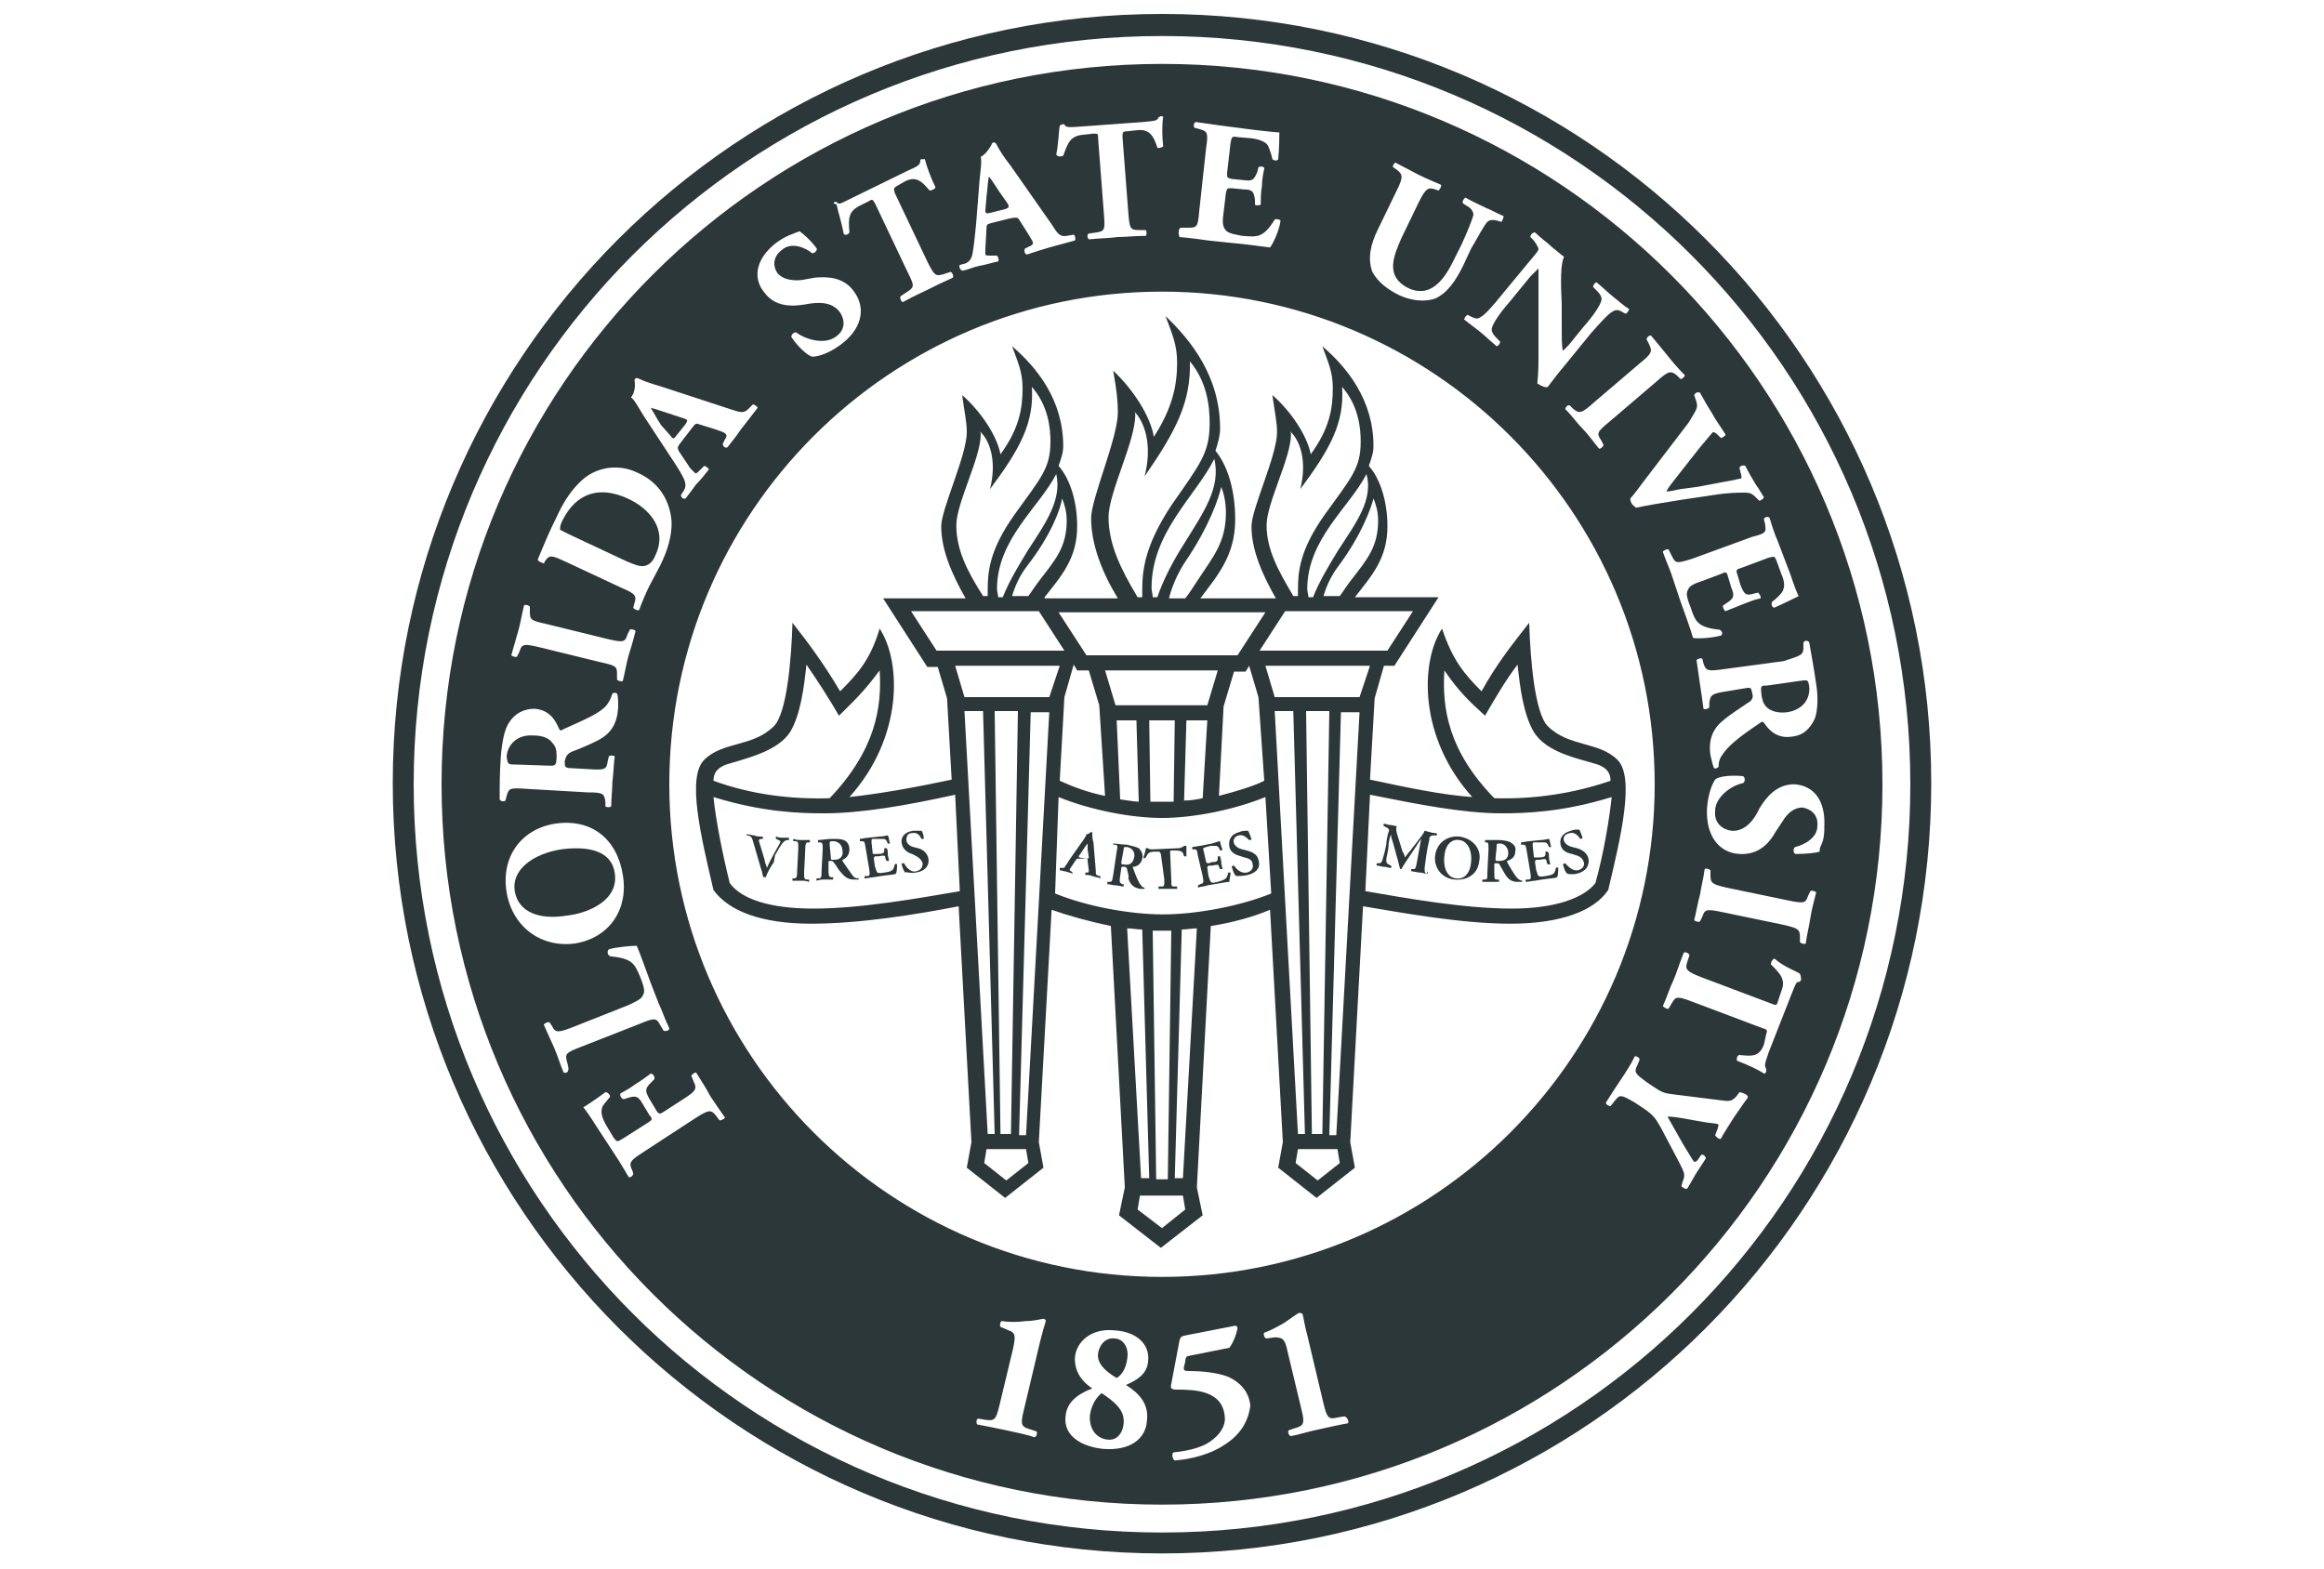 <?xml version="1.0" encoding="utf-8"?>
<!-- Generator: Adobe Illustrator 19.2.1, SVG Export Plug-In . SVG Version: 6.00 Build 0)  -->
<svg version="1.1" id="Layer_1" xmlns="http://www.w3.org/2000/svg" xmlns:xlink="http://www.w3.org/1999/xlink" x="0px" y="0px"
	 viewBox="0 0 200 135" style="enable-background:new 0 0 200 135;" xml:space="preserve">
<style type="text/css">
	.st0{fill:#2C3739;}
</style>
<g id="fsu">
	<path class="st0" d="M100,1.2c-36.6,0-66.2,29.7-66.2,66.2c0,36.6,29.7,66.3,66.2,66.3c36.6,0,66.2-29.7,66.2-66.3
		C166.2,30.9,136.6,1.2,100,1.2z M100,131.9c-35.6,0-64.4-28.8-64.4-64.4c0-35.6,28.8-64.4,64.4-64.4c35.6,0,64.4,28.8,64.4,64.4
		C164.4,103.1,135.6,131.9,100,131.9z"/>
	<path class="st0" d="M110.6,52.6h11l-2.2,3.4h-11L110.6,52.6z M108.8,67.2c-1,0.5-2.4,0.9-3.9,1.3l0.4-7.7l0.9-3h1l0.3-0.5h0
		l0.8,2.7L108.8,67.2z M108.9,52.7l-2.4,3.7h-13l-2.4-3.7H108.9z M96,60.7l-0.9-3h9.7l-0.9,3H96z M103.9,62l-0.4,6.7
		c-0.5,0.1-1,0.2-1.6,0.2l0.2-6.9H103.9z M101.1,62l-0.1,7c-0.3,0-0.6,0-1,0c-0.3,0-0.6,0-1,0l-0.1-7H101.1z M98,69
		c-0.3,0-0.9-0.1-1.6-0.2L96.1,62h1.7L98,69z M95.1,68.5c-1.5-0.3-2.8-0.8-3.9-1.3l0.4-7.2l0.8-2.8h0l0.3,0.5h1l0.9,3L95.1,68.5z
		 M80.6,56l-2.2-3.4h11l2.2,3.4H80.6z M83,61.2h1.6l1,36.4H85L83,61.2z M86.6,101.6l-1.9-1.5l0.2-1.2h3.4l0.2,1.2L86.6,101.6z
		 M85.6,61.2h2l-0.6,36.4h-0.9L85.6,61.2z M88.3,97.7h-0.6l1-36.4h1.6L88.3,97.7z M90.3,60H83l-0.8-2.7h9L90.3,60z M100,105.7
		l-2.1-1.6l0.2-1.2h3.7l0.2,1.2L100,105.7z M97,79.9c0.4,0,0.9,0.1,1.3,0.1l0.6,21.4h-0.7L97,79.9z M99.2,80.1c0.3,0,0.5,0,0.8,0
		c0.3,0,0.5,0,0.8,0l-0.3,21.4h-1L99.2,80.1z M101.8,101.4h-0.7l0.6-21.4c0.4,0,0.9-0.1,1.3-0.1L101.8,101.4z M109.7,61.2h1.6
		l1,36.4h-0.6L109.7,61.2z M113.4,101.6l-1.9-1.5l0.2-1.2h3.4l0.2,1.2L113.4,101.6z M112.4,61.2h2l-0.6,36.4h-0.9L112.4,61.2z
		 M115,97.7h-0.6l1-36.4h1.6L115,97.7z M117,60h-7.3l-0.8-2.7h9L117,60z M91.1,68.6c2.7,1.1,6.2,1.8,8.9,1.8s6.2-0.7,8.9-1.8
		l0.5,8.3c-2.7,1.1-6.5,1.8-9.3,1.8c-2.9,0-6.6-0.7-9.3-1.8L91.1,68.6z M105.1,41.9c0.2,0.5,0.4,1.3,0.4,2.2c0,2.6-1.1,3.8-2.4,5.8
		c-0.4,0.6-0.7,1.1-1.1,1.6h-1.4c0.2-0.8,0.6-1.9,1.3-3C104.1,45.3,104.9,42.8,105.1,41.9z M101.9,46.8c-0.9,1.4-1.8,3.1-2.3,4.6
		h-0.4c0-0.3-0.1-0.5-0.1-0.8c0-4.8,3.8-7.9,5.4-11.1C105.1,42,103.5,44.2,101.9,46.8z M95.4,44.5c0-2.1,2.3-6.5,2.3-8.8
		c0-0.1,0-0.2-0.1-0.3c0.9,0.9,1.6,2.9,0.9,5.6c2.7-3.9,4-6.4,3.9-9.9c1.5,1.8,1.7,3.9,1.7,5.3c0,2.6-0.8,3.5-3.3,7.1
		c-2.3,3.5-2.5,5.6-2.5,7.3c0,0.2,0,0.4,0,0.6h-0.4C96.4,48.9,95.4,46.8,95.4,44.5z M91.4,42.9c0.2,0.5,0.4,1.1,0.4,1.9
		c0,2.3-1,3.4-2.3,5.1c-0.4,0.5-0.7,1-1,1.4h-1.4c0.2-0.7,0.6-1.7,1.3-2.6C90.5,46,91.3,43.7,91.4,42.9z M88.5,47.3
		c-0.8,1.3-1.7,2.8-2.2,4.1h-0.4c0-0.2-0.1-0.5-0.1-0.7c0-4.3,3.6-7,5.1-9.9C91.4,43,90,45,88.5,47.3z M82.3,45.2
		c0-1.9,2.1-5.8,2.1-7.8c0-0.1,0-0.2-0.1-0.3c0.9,0.8,1.5,2.6,0.9,5c2.6-3.5,3.8-5.7,3.6-8.8c1.4,1.6,1.6,3.5,1.6,4.7
		c0,2.3-0.8,3.1-3.1,6.3c-2.2,3.1-2.3,5-2.3,6.5c0,0.2,0,0.4,0,0.5h-0.4C83.2,49.1,82.3,47.3,82.3,45.2z M118.2,42.9
		c0.2,0.5,0.4,1.1,0.4,1.9c0,2.3-1,3.4-2.3,5.1c-0.4,0.5-0.7,1-1,1.4h-1.4c0.2-0.7,0.6-1.7,1.3-2.6C117.2,46,118,43.7,118.2,42.9z
		 M115.2,47.3c-0.8,1.3-1.7,2.8-2.2,4.1h-0.4c0-0.2-0.1-0.5-0.1-0.7c0-4.3,3.6-7,5.1-9.9C118.2,43,116.7,45,115.2,47.3z M109,45.2
		c0-1.9,2.1-5.8,2.1-7.8c0-0.1,0-0.2-0.1-0.3c0.9,0.8,1.5,2.6,0.9,5c2.6-3.5,3.8-5.7,3.6-8.8c1.4,1.6,1.6,3.5,1.6,4.7
		c0,2.3-0.8,3.1-3.1,6.3c-2.2,3.1-2.3,5-2.3,6.5c0,0.2,0,0.4,0,0.5h-0.4C110,49.1,109,47.3,109,45.2z M122.8,75.2
		c-0.2-0.1-0.2-0.1-0.2-0.5c0.1-0.8,0.2-1.6,0.4-2.4c0-0.3,0.1-0.4,0.4-0.4l0.2,0c0.1,0,0.1-0.1,0-0.2c-0.2,0-0.3,0-0.6-0.1
		c-0.1,0-0.3-0.1-0.4-0.1c-0.1,0.3-0.4,0.6-0.6,0.9l-0.7,0.9c-0.2,0.2-0.3,0.4-0.4,0.5c0-0.1-0.1-0.4-0.2-0.5l-0.4-1.3
		c-0.1-0.3-0.2-0.6-0.1-0.9c-0.2,0-0.4-0.1-0.6-0.1c-0.2,0-0.3-0.1-0.5-0.1c0,0-0.1,0.1,0,0.2l0.2,0.1c0.2,0.1,0.3,0.2,0.2,0.4
		c-0.1,0.3-0.2,0.8-0.2,1.1c-0.1,0.5-0.2,0.9-0.3,1.2c-0.1,0.3-0.1,0.4-0.4,0.4l-0.1,0c0,0-0.1,0.1,0,0.2c0.2,0,0.4,0.1,0.6,0.1
		c0.2,0,0.4,0.1,0.6,0.1c0,0,0.1-0.1,0-0.2l-0.2-0.1c-0.2-0.1-0.2-0.2-0.2-0.5c0.1-0.4,0.2-0.9,0.2-1.2c0-0.2,0.1-0.6,0.2-0.9l0,0
		c0,0.2,0.1,0.5,0.2,0.8l0.3,1.1c0.1,0.3,0.2,0.8,0.3,1.1c0,0,0.1,0,0.1,0c0.1-0.2,0.5-0.8,0.7-1.1l0.6-0.9c0.1-0.2,0.2-0.3,0.4-0.6
		l0,0l-0.4,2.2c-0.1,0.4-0.1,0.4-0.3,0.4l-0.1,0c-0.1,0-0.1,0.1,0,0.2c0.2,0,0.5,0.1,0.7,0.1c0.2,0,0.4,0.1,0.6,0.1
		c0.1,0,0.1-0.1,0-0.2L122.8,75.2z M127.3,74.1c-0.1,1.1-1,1.7-2.1,1.6c-1.2-0.1-1.8-1.1-1.7-2c0.1-1.1,1-1.8,2.1-1.7
		C126.9,72.2,127.5,73.2,127.3,74.1z M124.3,73.7c-0.1,0.7,0.1,1.8,1,1.9c0.6,0.1,1.2-0.3,1.3-1.4c0.1-0.8-0.2-1.8-1-1.9
		C125.1,72.2,124.4,72.5,124.3,73.7z M128.1,73.1c0-0.5,0-0.6-0.2-0.6l-0.1,0c0,0,0-0.1,0-0.2c0.3,0,0.8,0,1.2,0
		c0.4,0,0.8,0.1,1,0.2c0.3,0.2,0.5,0.4,0.4,0.8c0,0.5-0.4,0.7-0.7,0.8c0,0,0,0.1,0,0.1c0.4,0.7,0.7,1.2,0.9,1.4
		c0.1,0.1,0.3,0.2,0.4,0.2c0,0,0,0.1,0,0.1c-0.1,0-0.2,0-0.4,0c-0.5,0-0.8-0.2-1.1-0.7c-0.1-0.2-0.3-0.5-0.4-0.7
		c-0.1-0.2-0.1-0.2-0.3-0.2c-0.2,0-0.2,0-0.2,0.1l0,0.7c0,0.6,0,0.6,0.3,0.6l0.1,0c0,0,0,0.1,0,0.2c-0.2,0-0.5,0-0.7,0
		c-0.2,0-0.5,0-0.7,0c0,0-0.1-0.1,0-0.2l0.1,0c0.3,0,0.3,0,0.3-0.6L128.1,73.1z M128.7,73.9c0,0.2,0,0.2,0.3,0.2
		c0.5,0,0.8-0.2,0.8-0.7c0-0.4-0.3-0.8-0.7-0.8c-0.3,0-0.3,0-0.3,0.3L128.7,73.9z M131.7,75.1c0.1,0.6,0,0.6-0.2,0.6l-0.2,0
		c0,0,0,0.1,0,0.2c0.2,0,0.6-0.1,0.8-0.1l0.6-0.1c0.6-0.1,1.1-0.1,1.3-0.2c0.1-0.2,0.1-0.6,0.1-0.8c0,0-0.1-0.1-0.2,0
		c-0.1,0.5-0.2,0.6-0.9,0.7c-0.5,0.1-0.5,0-0.6,0c-0.1-0.1-0.1-0.3-0.2-0.5l-0.1-0.7c0-0.1,0-0.1,0.1-0.2l0.3,0
		c0.5-0.1,0.6-0.1,0.6,0.2l0.1,0.2c0,0,0.1,0,0.2,0c0-0.2-0.1-0.4-0.1-0.6c0-0.2,0-0.4-0.1-0.5c0,0-0.1,0-0.2,0l0,0.2
		c0,0.2-0.1,0.3-0.6,0.3l-0.3,0c-0.1,0-0.1,0-0.1-0.1l-0.1-0.9c0-0.3,0-0.3,0.2-0.3l0.4,0c0.1,0,0.3,0,0.4,0c0.2,0,0.3,0.1,0.4,0.4
		c0,0,0.2,0,0.2,0c-0.1-0.2-0.1-0.6-0.2-0.7c-0.1,0-0.4,0.1-0.7,0.1l-1,0.1c-0.2,0-0.5,0.1-0.7,0.1c0,0,0,0.1,0,0.2h0.1
		c0.3,0,0.3,0,0.4,0.6L131.7,75.1z M135.7,75.2c0.8-0.2,1.1-0.7,1-1.3c-0.1-0.5-0.6-0.8-1-0.9l-0.4-0.1c-0.4-0.1-0.6-0.3-0.7-0.5
		c-0.1-0.3,0-0.6,0.5-0.7c0.4-0.1,0.7,0.2,0.9,0.5c0.1,0,0.1,0,0.2-0.1c-0.1-0.2-0.2-0.6-0.3-0.7c-0.3,0-0.5,0-0.7,0.1
		c-0.8,0.2-1,0.7-0.9,1.2c0.1,0.5,0.5,0.7,1,0.8l0.3,0.1c0.4,0.1,0.6,0.3,0.7,0.6c0.1,0.3-0.1,0.6-0.5,0.7c-0.5,0.1-0.9-0.4-1.1-0.6
		c0,0-0.1,0-0.2,0.1c0.1,0.3,0.2,0.7,0.4,0.8C134.9,75.2,135.2,75.3,135.7,75.2z M66.7,73.6c0.3-0.5,0.5-0.9,0.7-1.1
		c0.1-0.1,0.2-0.2,0.4-0.2l0.1,0c0,0,0-0.1,0-0.2c-0.2,0-0.3,0-0.5,0c-0.2,0-0.4,0-0.6-0.1c0,0-0.1,0.1,0,0.2l0.2,0.1
		c0.2,0.1,0.2,0.1,0.1,0.3c-0.4,0.7-0.8,1.4-1.1,2.1c0-0.1-0.2-0.5-0.2-0.7l-0.3-1c-0.2-0.6-0.2-0.7-0.2-0.7c0,0,0.1-0.1,0.2-0.1
		l0.1,0c0.1,0,0.1-0.1,0-0.2c-0.3,0-0.5,0-0.7-0.1c-0.2,0-0.4-0.1-0.6-0.1c-0.1,0-0.1,0.1,0,0.1l0.1,0c0.2,0.1,0.3,0.1,0.4,0.5
		l0.7,2.4c0.1,0.2,0.1,0.5,0.2,0.7c0,0,0.1,0,0.1,0c0,0,0.1,0,0.1,0c0.1-0.3,0.4-0.9,0.7-1.3L66.7,73.6z M69.3,73.1
		c0-0.6,0.1-0.6,0.3-0.6l0.1,0c0,0,0-0.1,0-0.2c-0.2,0-0.5,0-0.7,0c-0.2,0-0.5,0-0.7-0.1c0,0-0.1,0.1,0,0.2l0.1,0
		c0.3,0,0.3,0.1,0.3,0.6l-0.1,2c0,0.6-0.1,0.6-0.3,0.6l-0.1,0c0,0,0,0.1,0,0.2c0.2,0,0.5,0,0.7,0c0.2,0,0.5,0,0.7,0.1
		c0,0,0.1-0.1,0-0.2l-0.1,0c-0.3,0-0.3-0.1-0.3-0.6L69.3,73.1z M70.8,73.1c0-0.5,0-0.6-0.3-0.6l-0.1,0c0,0,0-0.1,0-0.2
		c0.3,0,0.8-0.1,1.2-0.1c0.4,0,0.8,0,1,0.1c0.3,0.1,0.5,0.4,0.5,0.8c0,0.5-0.3,0.8-0.6,0.9c0,0,0,0.1,0,0.1c0.5,0.7,0.8,1.2,1,1.4
		c0.2,0.1,0.3,0.1,0.4,0.1c0,0,0,0.1,0,0.1c-0.1,0-0.2,0-0.4,0c-0.5,0-0.8-0.2-1.2-0.7c-0.2-0.2-0.3-0.5-0.5-0.7
		c-0.1-0.2-0.2-0.2-0.3-0.2c-0.2,0-0.2,0-0.2,0.1l0,0.7c0,0.6,0.1,0.6,0.3,0.6l0.1,0c0,0,0,0.1,0,0.2c-0.2,0-0.5,0-0.7,0
		c-0.2,0-0.5,0-0.7,0.1c0,0-0.1-0.1,0-0.2l0.1,0c0.3,0,0.3-0.1,0.3-0.6L70.8,73.1z M71.5,73.8c0,0.2,0,0.2,0.3,0.2
		c0.5,0,0.8-0.3,0.7-0.8c0-0.4-0.3-0.8-0.8-0.8c-0.3,0-0.3,0-0.3,0.3L71.5,73.8z M74.8,74.8c0.1,0.6,0,0.6-0.2,0.6l-0.2,0
		c0,0,0,0.1,0,0.2c0.2,0,0.6-0.1,0.8-0.1l0.6-0.1c0.6-0.1,1.1-0.1,1.3-0.2c0.1-0.2,0.1-0.6,0.1-0.8c0,0-0.1-0.1-0.2,0
		c-0.1,0.5-0.2,0.6-0.9,0.7c-0.5,0.1-0.5,0-0.6,0c-0.1-0.1-0.1-0.3-0.2-0.5l-0.1-0.7c0-0.1,0-0.1,0.1-0.2l0.3,0
		c0.5-0.1,0.6-0.1,0.6,0.2l0.1,0.2c0,0,0.1,0,0.2,0c0-0.2-0.1-0.4-0.1-0.6c0-0.2,0-0.4-0.1-0.5c0,0-0.1,0-0.2,0l0,0.2
		c0,0.2-0.1,0.3-0.6,0.3l-0.3,0c-0.1,0-0.1,0-0.1-0.1l-0.1-0.9c0-0.3,0-0.3,0.2-0.3l0.4,0c0.1,0,0.3,0,0.4,0c0.2,0,0.3,0.1,0.4,0.4
		c0,0,0.2,0,0.2,0c-0.1-0.2-0.1-0.6-0.2-0.7c-0.1,0-0.4,0.1-0.7,0.1l-1,0.1c-0.2,0-0.5,0.1-0.7,0.1c0,0,0,0.1,0,0.2h0.1
		c0.3,0,0.3,0,0.4,0.6L74.8,74.8z M78.8,75.1c0.8-0.1,1.2-0.6,1.1-1.2c-0.1-0.5-0.5-0.8-0.9-0.9l-0.4-0.1c-0.4-0.1-0.6-0.4-0.6-0.6
		c0-0.3,0.1-0.6,0.5-0.6c0.5-0.1,0.7,0.3,0.8,0.5c0.1,0,0.1,0,0.2,0c0-0.3-0.1-0.6-0.2-0.7c-0.3,0-0.5,0-0.7,0
		c-0.8,0.1-1.1,0.6-1,1.1c0.1,0.5,0.5,0.8,0.9,0.9l0.2,0.1c0.4,0.2,0.6,0.4,0.7,0.7c0,0.3-0.1,0.6-0.6,0.7c-0.5,0.1-0.9-0.5-1-0.7
		c0,0-0.1,0-0.2,0c0,0.3,0.2,0.7,0.3,0.8C78,75,78.3,75.2,78.8,75.1z M92.8,73.9c-0.1,0-0.1,0-0.2,0.1l-0.4,0.6
		c-0.2,0.3-0.2,0.3,0,0.4l0.1,0.1c0,0,0,0.1,0,0.1c-0.2-0.1-0.3-0.1-0.6-0.2c-0.2,0-0.3-0.1-0.5-0.1c0,0,0-0.1,0-0.2l0.2,0
		c0.2,0,0.2,0,0.3-0.2c0.1-0.1,0.2-0.3,0.4-0.6l1.2-1.7c0.1-0.2,0.2-0.3,0.2-0.4c0.2,0,0.4-0.2,0.4-0.2c0,0,0.1,0,0.1,0.1
		c0,0.3,0,0.5,0.1,0.8l0.2,2.4c0,0.4,0,0.4,0.3,0.5l0.1,0c0,0,0,0.1,0,0.2c-0.2-0.1-0.4-0.1-0.7-0.2c-0.2-0.1-0.5-0.1-0.6-0.1
		c0,0,0-0.1,0-0.2l0.1,0c0.2,0,0.2,0,0.2-0.2l-0.1-0.8c0-0.2,0-0.2-0.2-0.2L92.8,73.9z M93.5,73.9c0.1,0,0.2,0,0.2-0.1l-0.1-0.7
		c0-0.3,0-0.4,0-0.5l0,0c0,0-0.1,0.1-0.3,0.4l-0.4,0.6c-0.1,0.1-0.1,0.1,0,0.2L93.5,73.9z M96.1,73.3c0.1-0.5,0.1-0.6-0.2-0.6
		l-0.1,0c0,0,0-0.1,0-0.1c0.3,0,0.8,0.1,1.2,0.1c0.4,0.1,0.8,0.2,1,0.3c0.2,0.2,0.4,0.5,0.3,0.9c-0.1,0.5-0.5,0.7-0.8,0.7
		c0,0,0,0.1,0,0.1c0.3,0.8,0.5,1.3,0.7,1.5c0.1,0.2,0.3,0.2,0.3,0.2c0,0,0,0.1,0,0.1c-0.1,0-0.2,0-0.4,0c-0.5-0.1-0.8-0.3-1-0.9
		C97.2,75.4,97,75,97,74.8c-0.1-0.2-0.1-0.2-0.3-0.2c-0.2,0-0.2,0-0.2,0.1l-0.1,0.7c-0.1,0.6,0,0.6,0.2,0.7l0.1,0c0,0,0,0.1,0,0.2
		c-0.2,0-0.5-0.1-0.7-0.1c-0.2,0-0.5-0.1-0.7-0.1c0,0,0-0.1,0-0.2l0.1,0c0.3,0,0.3,0,0.4-0.6L96.1,73.3z M96.5,74.2
		c0,0.2,0,0.2,0.2,0.2c0.5,0.1,0.8-0.1,0.9-0.6c0.1-0.4-0.1-0.8-0.6-0.9c-0.3,0-0.3,0-0.3,0.2L96.5,74.2z M100.2,75.7
		c0,0.6,0,0.6-0.3,0.6l-0.2,0c0,0,0,0.1,0,0.2c0.3,0,0.6,0,0.8,0c0.2,0,0.5,0,0.8,0c0,0,0-0.1,0-0.2l-0.2,0c-0.3,0-0.3,0-0.3-0.6
		l-0.1-2.3c0-0.2,0-0.2,0.1-0.2l0.3,0c0.6,0,0.7,0.1,0.8,0.5c0,0,0.1,0,0.2,0c0-0.2,0-0.6,0-0.9c0,0,0,0-0.1,0c0,0,0,0-0.1,0
		c-0.1,0.1-0.1,0.1-0.4,0.2l-2.2,0.1c-0.4,0-0.4,0-0.5-0.1c0,0,0,0-0.1,0c0,0,0,0-0.1,0c0,0.2-0.1,0.5-0.2,0.8c0,0.1,0.1,0.1,0.2,0
		c0.2-0.4,0.3-0.5,0.8-0.5l0.3,0c0.1,0,0.1,0,0.2,0.2L100.2,75.7z M103.5,75.4c0.1,0.6,0.1,0.6-0.2,0.7l-0.2,0.1c0,0,0,0.1,0,0.2
		c0.2-0.1,0.6-0.1,0.8-0.2l0.6-0.1c0.6-0.1,1.1-0.2,1.3-0.2c0-0.2,0.1-0.6,0.1-0.8c0,0-0.1,0-0.2,0c-0.1,0.5-0.2,0.6-0.9,0.8
		c-0.4,0.1-0.5,0.1-0.6,0c-0.1-0.1-0.1-0.3-0.2-0.5l-0.1-0.7c0-0.1,0-0.1,0.1-0.2l0.3,0c0.5-0.1,0.6-0.1,0.6,0.1l0.1,0.2
		c0,0,0.1,0,0.2,0c0-0.2-0.1-0.3-0.1-0.6c0-0.2-0.1-0.4-0.1-0.5c0,0-0.1,0-0.2,0l0,0.2c0,0.2-0.1,0.3-0.5,0.3l-0.3,0.1
		c-0.1,0-0.1,0-0.2-0.1l-0.2-0.9c-0.1-0.3-0.1-0.3,0.2-0.4l0.4-0.1c0.1,0,0.3,0,0.4,0c0.2,0,0.3,0.1,0.4,0.4c0,0,0.2,0,0.2-0.1
		c-0.1-0.2-0.2-0.6-0.2-0.7c-0.1,0-0.4,0.1-0.7,0.2l-1,0.2c-0.2,0-0.5,0.1-0.7,0.1c0,0,0,0.1,0,0.2l0.1,0c0.3,0,0.3,0,0.4,0.6
		L103.5,75.4z M107.4,75.3c0.8-0.2,1.1-0.7,0.9-1.3c-0.1-0.5-0.6-0.7-1-0.8l-0.4-0.1c-0.4-0.1-0.6-0.3-0.7-0.5
		c-0.1-0.3,0-0.6,0.4-0.7c0.4-0.1,0.7,0.2,0.9,0.4c0.1,0,0.2,0,0.2-0.1c-0.1-0.2-0.2-0.6-0.3-0.7c-0.3,0-0.5,0-0.7,0.1
		c-0.8,0.2-1,0.7-0.9,1.3c0.1,0.5,0.6,0.7,1,0.8l0.3,0.1c0.5,0.1,0.7,0.3,0.7,0.6c0.1,0.3-0.1,0.6-0.5,0.7c-0.5,0.1-0.9-0.3-1.1-0.6
		c-0.1,0-0.1,0-0.2,0.1c0.1,0.3,0.2,0.7,0.4,0.8C106.6,75.4,107,75.4,107.4,75.3z M82.6,76.7c-3.5,0.6-8.5,1.5-12.6,1.5
		c-3.7,0-6.2-0.8-7.2-2.2c-0.6-2.4-1.2-5.4-1.4-7.4c4.2,1.3,7.4,1.4,9.5,1.4c3.3,0,7.2-0.7,11.3-1.6L82.6,76.7z M69.4,57.2
		c0.9,1.3,2,3,2.8,4.4c1.2-1.2,2.1-2,3.5-3.9c0.2,3.1-0.3,6.8-4.3,11c-3.3,0.1-6.7-0.3-10-1.5c0-0.9,0.6-1.2,1.1-1.4
		c1.6-0.5,4.4-1.1,5.5-2.8C68.9,61.5,69.2,59.1,69.4,57.2z M117.9,68.4c4,0.8,8,1.6,11.3,1.6c2.1,0,5.3-0.1,9.5-1.4
		c-0.2,1.9-0.7,4.9-1.4,7.4c-1,1.3-3.5,2.2-7.2,2.2c-4.1,0-9.1-0.9-12.6-1.5L117.9,68.4z M89.9,51.4c1.4-1.8,2.8-3.3,2.8-6.1
		c0-2.3-0.7-4.2-1.6-5.2c0.2-0.6,0.4-1.1,0.4-1.7c0-4-2.3-6.8-4.4-8.6c0.5,1.4,0.9,2.2,0.9,3.6c0,1.8-0.3,3.5-1.9,5.7
		c-0.3-1.6-1.7-3.7-3.3-5.1c0.2,1.5,0.4,2.3,0.4,3.2c0,2-2.2,6.6-2.2,8.1c0,2,0.9,4.1,2.1,6.2h-7.1l3.8,5.9h0.9l0.8,2.7l0.4,7
		c-3.3,0.7-6.1,1.2-8.8,1.5c4.6-5.1,4.5-11.6,2.6-14.5c-0.8,2.7-1.9,3.9-3.4,5.4c-1.3-2.2-2.6-4-4.1-5.9c-0.1,3.3-0.5,7.8-1.6,8.9
		c-1.8,1.8-4.4,1.3-6,2.9c-1.5,1.5-0.3,6.5,0.8,11.2c1.3,1.8,4.1,2.9,8.4,2.9c4.2,0,9.1-0.8,12.7-1.5l1.1,20.3l-0.4,2.2l3.3,2.6
		l3.3-2.6l-0.4-2.2l1.1-20c1.4,0.5,3.2,1,5.1,1.4l1.2,22.5l-0.5,2.4l3.6,2.8l3.6-2.8l-0.5-2.4l1.2-22.5c1.9-0.3,3.7-0.8,5.1-1.4
		l1.1,20l-0.4,2.2l3.3,2.6l3.3-2.6l-0.4-2.2l1.1-20.3c3.6,0.6,8.5,1.5,12.7,1.5c4.3,0,7.2-1.1,8.4-2.9c1.1-4.6,2.3-9.7,0.8-11.2
		c-1.6-1.6-4.2-1.1-6-2.9c-1.1-1.1-1.5-5.6-1.6-8.9c-1.5,1.9-2.9,3.7-4.1,5.9c-1.5-1.5-2.5-2.7-3.4-5.4c-1.9,2.9-2,9.4,2.6,14.5
		c-2.7-0.2-5.5-0.8-8.8-1.5l0.4-7l0.8-2.8h0.9l3.8-5.9h-7.2c1.4-1.8,2.8-3.3,2.8-6.1c0-2.3-0.7-4.2-1.6-5.2c0.2-0.6,0.4-1.1,0.4-1.7
		c0-4-2.3-6.8-4.4-8.6c0.5,1.4,0.9,2.2,0.9,3.6c0,1.8-0.3,3.5-1.9,5.7c-0.3-1.6-1.7-3.7-3.3-5.1c0.2,1.5,0.4,2.3,0.4,3.2
		c0,2-2.2,6.6-2.2,8.1c0,2,0.9,4.1,2.1,6.2h-6.5c1.5-2,3-3.7,3-6.8c0-2.6-0.7-4.7-1.7-5.9c0.2-0.6,0.4-1.3,0.4-1.9
		c0-4.5-2.5-7.6-4.7-9.7c0.6,1.6,1,2.5,1,4c0,2-0.4,3.9-2,6.4c-0.3-1.8-1.8-4.1-3.5-5.7c0.3,1.7,0.4,2.6,0.4,3.6
		c0,2.2-2.3,7.4-2.3,9.1c0,2.2,0.9,4.6,2.3,6.9H89.9z M132,63c1.1,1.8,3.9,2.3,5.5,2.8c0.5,0.2,1.1,0.5,1.1,1.4
		c-3.2,1.1-6.6,1.6-10,1.5c-4-4.1-4.5-7.8-4.3-11c1.3,1.9,2.2,2.7,3.5,3.9c0.8-1.4,1.8-3.1,2.8-4.4C130.8,59.1,131.1,61.5,132,63z"
		/>
	<g>
		<path class="st0" d="M44.4,65.8l2.9,0.1c0.5,0,0.6,0,0.6-0.9c0-0.5-0.1-0.8-0.4-1.1c-0.2-0.3-0.7-0.6-1.6-0.6
			c-1.3-0.1-2.2,0.7-2.3,1.8C43.7,65.8,43.7,65.8,44.4,65.8z"/>
		<path class="st0" d="M52.9,75.1c-0.3-1.9-2.3-2.3-4.6-2c-2.5,0.4-4.3,1.8-4,3.6c0.3,1.8,2.1,2.5,4.5,2.1
			C50.6,78.6,53.3,77.5,52.9,75.1z"/>
		<path class="st0" d="M94.8,119.9c-0.6,0.5-0.9,1.2-1,1.9c-0.1,1.1,0.5,2,1.5,2.1c0.7,0.1,1.3-0.4,1.4-1.4
			C96.8,121.4,96,120.7,94.8,119.9z"/>
		<path class="st0" d="M95.9,115.2c-0.7-0.1-1.3,0.5-1.4,1.3c-0.1,0.7,0.4,1.4,1.6,2.1c0.5-0.3,0.8-0.9,0.9-1.6
			C97.2,115.9,96.6,115.2,95.9,115.2z"/>
		<path class="st0" d="M57.7,37.5c0.2,0.3,0.3,0.3,0.5,0l0.8-1c0.2-0.3,0.2-0.4-0.2-0.5l-1.2-0.4c-0.6-0.2-1.2-0.4-1.6-0.5
			c0.2,0.3,0.5,0.9,0.9,1.5L57.7,37.5z"/>
		<path class="st0" d="M100,5.5c-34.2,0-62,27.7-62,62c0,34.2,27.7,62,62,62c34.2,0,62-27.7,62-62C162,33.3,134.2,5.5,100,5.5z
			 M155.2,55.7l0-0.4c0.1-0.2,0.4-0.2,0.5,0c0.2,1.1,0.4,2.2,0.6,3.6c0.2,1.2,0.1,2.3-0.1,2.9c-0.4,0.9-1,1.5-2,1.6
			c-1.3,0.2-2-0.6-2.4-1.2c-0.1-0.1-0.2-0.1-0.3,0c-1.8,1.2-2.8,2-3.3,2.8c-0.3,0.4-0.3,0.8-0.3,1c-0.1,0.1-0.3,0.2-0.4,0.1
			c-0.1-0.2-0.2-0.7-0.3-1.1c-0.2-1.3,0.2-2.3,1.1-3c0.7-0.6,1.4-1,2.1-1.5c0.4-0.2,0.5-0.5,0.4-0.8c-0.1-0.5-0.1-0.5-0.4-0.5
			l-1.8,0.3c-1.3,0.2-1.4,0.3-1.5,1l0,0.4c-0.1,0.1-0.4,0.2-0.5,0.1c-0.1-0.8-0.2-1.4-0.3-2.1c-0.1-0.7-0.2-1.4-0.3-2.1
			c0.1-0.1,0.4-0.2,0.5-0.1l0.1,0.4c0.2,0.6,0.3,0.7,1.7,0.5l5.2-0.7C155,56.4,155.2,56.4,155.2,55.7z M151.9,45.1l-0.1-0.4
			c0-0.2,0.4-0.3,0.5-0.1c0.2,0.7,0.4,1.3,0.7,2l1.1,2.9c0.3,0.9,0.6,1.7,0.7,1.8c-0.2,0.1-1.2,0.6-2.1,1c-0.2,0-0.3-0.3-0.2-0.5
			c0.4-0.3,0.8-0.7,0.9-0.9c0.2-0.4,0.2-0.8-0.1-1.5l-0.4-1.1c-0.2-0.5-0.2-0.4-0.7-0.3l-2.4,0.9c-0.4,0.1-0.4,0.2-0.3,0.5l0.3,1
			c0.3,0.7,0.4,0.9,1.1,0.7l0.4-0.1c0.1,0.1,0.3,0.4,0.2,0.5c-0.5,0.1-1,0.3-1.5,0.5c-0.5,0.2-1,0.4-1.5,0.6c-0.1,0-0.3-0.4-0.2-0.5
			l0.3-0.2c0.6-0.4,0.7-0.6,0.4-1.3l-0.3-1c-0.1-0.4-0.2-0.4-0.6-0.2l-1.6,0.6c-0.6,0.2-1.1,0.4-1.2,0.7c-0.2,0.3-0.2,0.6,0.2,1.6
			c0.4,1.2,0.6,1.7,2.5,1.9c0.2,0.1,0.3,0.4,0.1,0.5c-0.7,0.2-2,0.3-2.4,0.2c-0.2-0.7-0.7-2.1-1.1-3.2l-0.6-1.8
			c-0.2-0.7-0.5-1.3-0.9-2.4c0-0.1,0.4-0.3,0.5-0.2l0.3,0.6c0.3,0.6,0.4,0.6,1.7,0.2l5.2-1.9C152,45.9,152,45.8,151.9,45.1z
			 M146,34.6l-0.2-0.6c0.1-0.2,0.3-0.3,0.5-0.2c0.4,0.7,0.6,1.1,1,1.7c0.3,0.6,0.7,1.1,1.2,1.9c0,0.1-0.3,0.3-0.4,0.3l-0.3-0.3
			c-0.2-0.2-0.3-0.2-0.4-0.2c-0.1,0.1-0.5,0.6-1.1,1.3l-2.2,2.8c-0.4,0.5-0.6,0.8-0.7,1c0.3,0,0.7-0.1,1.2-0.2l1.5-0.2
			c1-0.2,2.7-0.5,3.2-0.6c0.3-0.1,0.5-0.1,0.5-0.1c0.1-0.1,0.1-0.1,0-0.5l-0.1-0.4c0-0.2,0.3-0.3,0.5-0.2c0.3,0.6,0.6,1.1,0.9,1.6
			c0.3,0.4,0.5,0.8,0.7,1.1c0,0.1-0.3,0.3-0.4,0.3l-0.3-0.3c-0.3-0.3-0.5-0.4-0.9-0.4c-0.6,0-1.5,0-2.7,0.2l-2.7,0.4
			c-1.9,0.3-3.1,0.5-4,0.7c-0.1-0.1-0.3-0.2-0.4-0.4c-0.1-0.2-0.1-0.3-0.1-0.4c0.3-0.3,0.8-1,1.1-1.4l3.9-5.1
			C146.1,35.1,146.1,35.1,146,34.6z M141.9,29.6l-0.2-0.4c0-0.1,0.2-0.4,0.4-0.3c0.5,0.6,1,1.2,1.4,1.7c0.4,0.5,0.9,1.1,1.5,1.7
			c0,0.1-0.3,0.4-0.4,0.3l-0.3-0.3c-0.5-0.4-0.7-0.4-1.7,0.5l-4.1,3.5c-1.1,0.9-1.1,1-0.7,1.6l0.2,0.4c0,0.1-0.3,0.4-0.4,0.3
			c-0.5-0.6-0.9-1.2-1.4-1.7c-0.5-0.5-0.9-1.1-1.5-1.7c0-0.1,0.2-0.4,0.4-0.3l0.3,0.3c0.5,0.4,0.7,0.4,1.7-0.5l4.1-3.5
			C142.2,30.4,142.2,30.2,141.9,29.6z M132,20.7l-0.3-0.3c0-0.2,0.2-0.4,0.4-0.4c0.5,0.5,1.1,0.9,1.5,1.3c0.4,0.3,0.7,0.6,1,0.8
			c-0.3,0.6-0.3,2.1-0.2,4.1l0,1.9c0,1,0,1.7,0.1,2.1c0.1-0.1,0.3-0.3,0.5-0.5l1.3-1.6c0.8-0.9,1.4-1.8,1.5-2.2
			c0.1-0.3-0.1-0.6-0.4-0.9l-0.3-0.3c0-0.2,0.2-0.4,0.3-0.4c0.6,0.5,1,0.9,1.5,1.3c0.4,0.3,0.8,0.7,1.3,1c0,0.1-0.2,0.4-0.3,0.4
			l-0.2-0.1c-0.3-0.2-0.6-0.3-0.9-0.1c-0.4,0.2-1.1,1-1.9,1.9l-2.2,2.7c-0.6,0.7-1.2,1.5-1.5,1.9c-0.2,0.1-0.6-0.1-0.9-0.3
			c0,0,0.1-0.9,0.1-2l0-5.4c0-1.4,0-2.1,0-2.5c-0.1,0.1-0.3,0.3-0.7,0.7l-1.8,2.2c-0.8,0.9-1.4,1.8-1.5,2.2
			c-0.1,0.3,0.1,0.6,0.4,0.9l0.3,0.3c0,0.2-0.2,0.4-0.3,0.4c-0.6-0.5-1-0.9-1.5-1.3c-0.4-0.3-0.9-0.7-1.3-1c0-0.1,0.2-0.4,0.3-0.4
			l0.2,0.1c0.4,0.2,0.6,0.3,0.9,0.1c0.4-0.2,1.1-1,1.9-2l2.4-2.9c0.5-0.6,0.7-0.8,0.7-1C132.4,21.4,132.3,21.1,132,20.7z
			 M118.6,19.7l1.6-3.3c0.6-1.2,0.5-1.4,0-1.8l-0.3-0.2c-0.1-0.1,0.1-0.4,0.2-0.4c0.6,0.3,1.3,0.7,1.9,1c0.6,0.3,1.3,0.6,2,0.9
			c0.1,0.1-0.1,0.4-0.2,0.5l-0.3-0.1c-0.6-0.2-0.8-0.1-1.4,1.1l-1.5,3.1c-0.7,1.6-1.4,3.3,0.6,4.3c1.7,0.8,2.9-0.4,3.8-2.2l0.8-1.6
			c0.5-1.1,0.9-2.1,1-2.5c0-0.3-0.2-0.6-0.6-0.8l-0.3-0.2c-0.1-0.2,0.1-0.4,0.2-0.5c0.7,0.4,1.2,0.6,1.8,0.9c0.5,0.2,1,0.5,1.5,0.7
			c0,0.1-0.1,0.4-0.2,0.5l-0.3-0.1c-0.4-0.1-0.7-0.1-0.9,0.1c-0.3,0.3-0.8,1.3-1.4,2.3l-0.7,1.5c-0.6,1.2-1.3,2.3-2.4,2.8
			c-0.9,0.3-2,0.2-3.1-0.3c-1-0.5-1.8-1.1-2.3-2C117.7,22.3,117.9,21.1,118.6,19.7z M101.6,19.6l0.7,0c0.7,0,0.8-0.1,0.9-1.4
			l0.6-5.5c0.2-1.3,0.1-1.4-0.6-1.6l-0.4-0.1c-0.1-0.1-0.1-0.4,0.1-0.5c0.7,0.1,1.4,0.2,2.1,0.3l3.1,0.4c0.9,0.1,1.8,0.2,2,0.2
			c0,0.2,0,1.3-0.1,2.3c-0.1,0.2-0.4,0.1-0.5,0c-0.1-0.5-0.3-1-0.4-1.2c-0.2-0.3-0.7-0.5-1.4-0.6l-1.2-0.1c-0.5-0.1-0.5,0-0.6,0.5
			l-0.3,2.6c0,0.4,0,0.4,0.4,0.5l1,0.1c0.8,0.1,0.9,0,1.2-0.7l0.1-0.4c0.1-0.1,0.5-0.1,0.5,0.1c-0.1,0.5-0.2,1-0.2,1.5
			c-0.1,0.6-0.1,1.1-0.1,1.6c-0.1,0.1-0.5,0.1-0.5,0l0-0.4c-0.1-0.7-0.2-0.9-1-0.9l-1-0.1c-0.4,0-0.4,0-0.5,0.4l-0.2,1.7
			c-0.1,0.7-0.1,1.1,0.1,1.4c0.2,0.3,0.4,0.4,1.5,0.6c1.3,0.1,1.8,0.2,2.8-1.4c0.1-0.1,0.5,0,0.5,0.1c-0.1,0.8-0.6,1.9-0.9,2.3
			c-0.8-0.1-2.2-0.3-3.4-0.4l-1.9-0.2c-0.7-0.1-1.4-0.2-2.5-0.3C101.4,20.1,101.4,19.7,101.6,19.6z M91.2,10.8
			c0.1,0,0.1-0.1,0.2-0.1c0.1,0,0.1,0,0.2,0c0.1,0.2,0.1,0.3,1.3,0.2l5.5-0.4c1-0.1,1.2-0.1,1.3-0.4c0.1,0,0.1-0.1,0.2-0.1
			c0.1,0,0.2,0,0.2,0.1c-0.1,0.5-0.1,1.7,0,2.5c-0.1,0.1-0.5,0.2-0.5,0.1c-0.3-0.9-0.6-1.6-1.7-1.5l-0.9,0.1c-0.4,0-0.4,0.1-0.4,0.5
			l0.5,6.5c0.1,1.4,0.2,1.5,0.9,1.5l0.6,0c0.1,0.1,0.1,0.4,0,0.5c-1,0-1.7,0.1-2.4,0.1c-0.7,0.1-1.5,0.1-2.5,0.2
			c-0.1-0.1-0.2-0.4,0-0.5l0.7-0.1c0.7-0.1,0.7-0.3,0.6-1.6l-0.5-6.5c0-0.4,0-0.4-0.4-0.4l-0.9,0.1c-1.1,0.1-1.3,0.7-1.7,1.8
			c-0.2,0.1-0.5,0.1-0.6-0.1C91.1,12.3,91.1,11.4,91.2,10.8z M82.6,22.8l0.4-0.1c0.3-0.1,0.6-0.3,0.7-0.9c0.1-0.6,0.2-1.4,0.3-2.5
			l0.3-3.8c0.1-1,0.2-1.6,0.1-2c0.6-0.3,1-1.2,1-1.2c0.2-0.1,0.3,0,0.4,0.2c0.2,0.4,0.5,0.9,1.2,1.8l3.5,5c0.5,0.8,0.7,1.1,1.3,1
			l0.6-0.1c0.1,0,0.2,0.4,0.1,0.5c-0.7,0.2-1.5,0.4-2.2,0.6c-0.7,0.2-1.3,0.4-1.9,0.6c-0.2,0-0.3-0.3-0.2-0.5l0.4-0.2
			c0.3-0.1,0.3-0.3,0.3-0.3c0-0.1-0.2-0.4-0.5-0.9l-0.7-1.1c-0.1-0.2-0.3-0.2-0.8-0.1l-1.6,0.4c-0.3,0.1-0.4,0.1-0.4,0.4l-0.1,1.8
			c0,0.3,0,0.4,0,0.5c0,0.1,0.2,0.1,0.6,0.1l0.4,0c0.1,0.1,0.2,0.4,0.1,0.5c-0.5,0.1-1.1,0.3-1.7,0.4c-0.5,0.1-0.8,0.3-1.4,0.4
			C82.6,23.2,82.5,22.9,82.6,22.8z M71.8,17.4c0.1,0,0.1-0.1,0.2,0c0.2,0.2,0.2,0.2,1.2-0.3l4.9-2.4c0.9-0.4,1.1-0.5,1.1-0.9
			c0-0.1,0.1-0.1,0.2-0.1c0.1,0,0.2,0,0.2,0c0.1,0.5,0.5,1.6,0.9,2.4c0,0.2-0.4,0.3-0.5,0.3c-0.6-0.7-1.1-1.3-2.1-0.8L77.2,16
			c-0.3,0.2-0.3,0.2-0.2,0.6l2.8,5.9c0.6,1.2,0.7,1.3,1.4,1.1l0.6-0.2c0.1,0,0.3,0.3,0.2,0.5c-0.9,0.4-1.5,0.7-2.1,1
			c-0.6,0.3-1.3,0.6-2.2,1.1c-0.1,0-0.3-0.3-0.2-0.5l0.6-0.4c0.6-0.4,0.6-0.5,0-1.7l-2.8-5.9c-0.2-0.3-0.2-0.4-0.5-0.2l-0.8,0.4
			c-1,0.5-1,1.1-0.9,2.3c-0.1,0.2-0.4,0.3-0.5,0.1c-0.2-1.1-0.5-1.9-0.6-2.5C71.7,17.5,71.7,17.5,71.8,17.4z M66.8,20.9
			c0.4-0.3,0.9-0.6,1.5-0.8c0.2-0.1,0.3-0.1,0.5-0.2c0.3,0.2,0.9,0.7,1.5,1.5c0,0.2-0.2,0.4-0.4,0.4c-0.6-0.5-1.8-1-2.6-0.3
			c-0.8,0.6-0.8,1.4-0.4,2c0.4,0.5,1.2,0.7,2.1,0.6l1.1-0.2c1-0.1,2.5-0.1,3.4,1.2c1.1,1.5,0.6,3.3-1.2,4.6c-1.1,0.8-2,1-2.4,1
			c-0.4-0.1-1.2-0.8-1.8-1.7c0-0.2,0.2-0.4,0.4-0.4c0.8,0.6,2.4,1.1,3.4,0.4c0.9-0.6,0.8-1.5,0.4-2.1c-0.7-1-2-0.9-3-0.7
			c-1.2,0.2-2.6,0.2-3.5-1C64.7,23.9,65.1,22.2,66.8,20.9z M54.6,32.7c0.1-0.2,0.2-0.2,0.4-0.1c0.4,0.2,1,0.4,2,0.7l5.8,1.9
			c0.9,0.3,1.2,0.4,1.6,0l0.4-0.4c0.1,0,0.4,0.2,0.4,0.3c-0.4,0.5-0.9,1.2-1.4,1.8c-0.4,0.6-0.8,1.1-1.2,1.6
			c-0.2,0.1-0.4-0.1-0.4-0.3l0.2-0.4c0.2-0.3,0.1-0.4,0-0.5c-0.1-0.1-0.4-0.2-1-0.4l-1.3-0.4c-0.2-0.1-0.3,0-0.6,0.4l-1,1.3
			c-0.2,0.3-0.2,0.3-0.1,0.6l1,1.5c0.2,0.2,0.3,0.3,0.4,0.4c0.1,0.1,0.2,0,0.5-0.3l0.3-0.3c0.1,0,0.4,0.2,0.4,0.3
			c-0.3,0.4-0.7,0.9-1.1,1.3c-0.3,0.4-0.5,0.7-0.9,1.2c-0.2,0.1-0.4-0.1-0.4-0.3l0.2-0.3c0.2-0.3,0.3-0.6,0-1.2
			c-0.3-0.6-0.7-1.2-1.3-2.1l-2.1-3.2c-0.5-0.8-0.8-1.4-1.1-1.6C54.8,33.6,54.6,32.7,54.6,32.7z M46.3,48.1c0.5-1.2,0.9-2.2,1.6-3.6
			c0.5-1.1,1.1-2.1,1.9-2.9c1.4-1.5,3.5-1.7,5.1-0.9c1.8,0.8,2.8,2.4,2.9,4.3c0,1.1-0.3,2.3-1,3.7c-0.3,0.6-0.7,1.3-0.9,1.7
			c-0.3,0.6-0.6,1.3-0.9,2.1c-0.1,0.1-0.5-0.1-0.5-0.2l0.1-0.4c0.2-0.6,0.1-0.8-1.1-1.3l-4.7-2.2c-1.3-0.6-1.5-0.7-1.9-0.1l-0.1,0.2
			C46.6,48.4,46.2,48.3,46.3,48.1z M44.6,54.3c0.2-0.7,0.3-1.4,0.5-2.2c0.1-0.1,0.4,0,0.5,0.1l0,0.4c0,0.7,0,0.8,1.4,1.1l5.3,1.3
			c1.3,0.3,1.5,0.3,1.7-0.4l0.2-0.4c0.1-0.1,0.4,0,0.5,0.1c-0.2,0.8-0.4,1.5-0.6,2.1c-0.2,0.7-0.3,1.4-0.5,2.2
			c-0.1,0.1-0.4,0-0.5-0.1l0-0.4c0-0.7,0-0.8-1.4-1.1l-5.3-1.3c-1.3-0.3-1.5-0.3-1.7,0.4l-0.2,0.4c-0.1,0.1-0.4,0-0.5-0.1
			C44.2,55.7,44.4,55,44.6,54.3z M43,68.8c0-1.1,0-2.3,0.1-3.7c0.1-1.2,0.3-2.3,0.7-2.9c0.5-0.8,1.3-1.2,2.2-1.2
			c1.3,0.1,1.8,1,2.1,1.7c0.1,0.2,0.2,0.2,0.3,0.1c2-0.9,3.2-1.4,3.8-2.1c0.3-0.4,0.4-0.7,0.5-1c0.1-0.1,0.3-0.1,0.4,0
			c0.1,0.2,0.1,0.7,0.1,1.2c-0.1,1.4-0.6,2.2-1.7,2.8c-0.8,0.4-1.5,0.7-2.3,1c-0.4,0.2-0.5,0.4-0.6,0.8c0,0.5,0,0.5,0.3,0.6l1.8,0.1
			c1.4,0.1,1.5,0,1.6-0.7l0.1-0.4c0.1-0.1,0.4-0.1,0.5,0c-0.1,0.8-0.1,1.5-0.2,2.2c0,0.7-0.1,1.4-0.1,2.1c-0.1,0.1-0.4,0.1-0.5,0
			L52.1,69c-0.1-0.7-0.2-0.8-1.5-0.8l-5.2-0.3c-1.5-0.1-1.6-0.1-1.8,0.6l-0.1,0.4C43.4,69,43.1,69,43,68.8z M43.6,76.8
			c-0.5-3,1.2-5.4,4.1-5.9c3.2-0.5,5.4,1.3,5.9,4.4c0.5,2.9-1.1,5.4-4.1,5.9C46.6,81.6,44.1,79.8,43.6,76.8z M48.5,92.3
			c-0.3-0.7-0.5-1.4-0.8-2.1c-0.3-0.7-0.6-1.3-0.9-2c0-0.1,0.4-0.3,0.5-0.2l0.2,0.3c0.3,0.6,0.5,0.6,1.8,0.1l4.8-1.9
			c0.6-0.3,1.1-0.5,1.2-0.8c0.2-0.3,0.2-0.6-0.2-1.6c-0.5-1.2-0.7-1.6-2.6-1.8c-0.2-0.1-0.3-0.4-0.1-0.6c0.7-0.2,2-0.3,2.4-0.3
			c0.3,0.7,0.8,2.1,1.2,3.2l0.7,1.8c0.3,0.6,0.5,1.3,0.9,2.1c0,0.2-0.3,0.3-0.5,0.2l-0.3-0.5c-0.3-0.6-0.5-0.6-1.7-0.1l-5.1,2
			c-1.3,0.5-1.4,0.6-1.2,1.3l0.1,0.4C49,92.3,48.7,92.4,48.5,92.3z M61.9,96.4L61.6,96c-0.4-0.5-0.6-0.5-1.7,0.2l-4.6,3
			c-1.1,0.7-1.2,0.9-0.9,1.5l0.1,0.3c0,0.2-0.3,0.4-0.4,0.3c-0.3-0.5-0.7-1.2-1.1-1.8l-1.7-2.6c-0.5-0.8-1-1.5-1.1-1.6
			c0.2-0.1,1.1-0.7,1.9-1.3c0.2,0,0.4,0.2,0.4,0.4c-0.4,0.5-0.7,0.8-0.7,1c-0.1,0.4,0,0.8,0.4,1.5l0.6,1c0.3,0.4,0.3,0.4,0.8,0.1
			l2.2-1.4c0.3-0.2,0.4-0.3,0.1-0.6l-0.6-1c-0.4-0.7-0.6-0.7-1.3-0.5l-0.3,0.1c-0.2,0-0.4-0.3-0.3-0.5c0.4-0.2,0.9-0.5,1.3-0.8
			c0.5-0.3,0.9-0.6,1.3-0.9c0.2,0,0.4,0.3,0.3,0.5l-0.3,0.3c-0.5,0.5-0.5,0.7-0.1,1.4l0.6,1c0.2,0.3,0.3,0.3,0.6,0.1l1.7-1.1
			c1.1-0.7,1.2-0.9,0.9-1.5l-0.2-0.5c0-0.1,0.3-0.3,0.4-0.3c0.5,0.8,0.9,1.4,1.2,2c0.4,0.6,0.8,1.2,1.3,1.9
			C62.3,96.3,62,96.5,61.9,96.4z M89.5,115.5l-1.4,5.9c-0.3,1.2-0.2,1.4,0.5,1.6l0.6,0.2c0.1,0.1,0,0.5-0.2,0.5
			c-0.5-0.2-1.5-0.4-2.4-0.6c-1-0.2-1.9-0.4-2.5-0.5c-0.1-0.1-0.1-0.5,0.1-0.5l0.6,0.1c0.8,0.1,0.9,0,1.2-1.2l1.2-5
			c0.2-1,0.2-1.3-0.4-1.5l-0.7-0.3c-0.1-0.1,0-0.5,0.1-0.5c0.6,0.1,1.4,0.1,2.1,0c0.7,0,1.4-0.2,1.5-0.2c0.1,0,0.2,0.1,0.2,0.2
			C89.9,114,89.7,114.7,89.5,115.5z M98.8,117.2c-0.1,1.1-1,1.6-1.9,2c1.1,0.7,2,1.6,1.8,3.1c-0.1,1.5-1.4,2.6-3.8,2.4
			c-1.8-0.2-3.4-1.1-3.2-2.8c0.1-1.2,1-1.9,2.3-2.4c-0.9-0.6-1.5-1.4-1.5-2.6c0.1-1.5,1.5-2.6,3.4-2.4
			C97.8,114.6,99,115.7,98.8,117.2z M105.3,124.4c-1.2,0.8-2.9,1.2-4.2,1.3c-0.2-0.1-0.3-0.6-0.1-0.7c1.1-0.1,2.4-0.4,3.1-0.9
			c0.9-0.6,1.4-1.4,1.3-2.2c-0.2-2.2-2.5-2.3-4.1-2.3c-0.5,0-0.6-0.1-0.5-0.5l0.7-3.7c0.1-0.4,0.2-0.4,0.7-0.5l4.1-0.8
			c0.1,0,0.2,0.1,0.2,0.2c-0.1,0.6-0.4,1.3-0.7,1.7l-3.5,0.7c-0.2,0-0.3,0.2-0.3,0.5l-0.1,0.4c-0.1,0.4,0.1,0.4,0.5,0.4
			c0.8,0,2.3,0.1,3.3,0.5c0.9,0.4,1.8,1.2,1.9,2.5C107.4,122.5,106.6,123.6,105.3,124.4z M116,122.5c-0.6,0.1-1.5,0.3-2.4,0.5
			c-1,0.2-1.9,0.5-2.5,0.6c-0.2,0-0.3-0.4-0.2-0.5l0.6-0.2c0.7-0.2,0.8-0.4,0.5-1.6l-1.2-5c-0.2-1-0.4-1.2-1.1-1.2l-0.7,0.1
			c-0.2,0-0.3-0.4-0.2-0.5c0.6-0.2,1.3-0.6,1.8-0.9c0.6-0.4,1.1-0.8,1.2-0.8c0.1,0,0.2,0,0.3,0.1c0.1,0.4,0.2,1.1,0.4,1.8l1.4,5.9
			c0.3,1.2,0.4,1.4,1.2,1.2l0.6-0.1C116,122,116.1,122.4,116,122.5z M100,109.9c-23.4,0-42.4-19-42.4-42.4c0-23.4,19-42.4,42.4-42.4
			s42.4,19,42.4,42.4C142.4,90.9,123.4,109.9,100,109.9z M150.4,94.5c-0.4,0.5-0.7,1-1.2,1.7c-0.5,0.8-0.9,1.4-1.1,1.8
			c-0.1,0.1-0.4-0.1-0.5-0.3l0.2-0.5c0.1-0.3,0.1-0.4,0.1-0.4c-0.1-0.1-0.3-0.1-1.1-0.2l-1.7-0.3c-0.5-0.1-1.2-0.2-1.6-0.2
			c0.4,0.7,0.9,1.6,1.3,2.3c0.6,1,0.9,1.5,1,1.6c0.1,0,0.2,0,0.4-0.3l0.2-0.3c0.1-0.1,0.4,0.1,0.4,0.3c-0.3,0.5-0.6,0.9-0.9,1.4
			c-0.3,0.5-0.5,0.9-0.7,1.2c-0.1,0.1-0.4-0.1-0.5-0.2l0.1-0.4c0.1-0.2,0.2-0.5,0.1-0.8c-0.1-0.3-0.4-0.9-1.1-2.2l-0.9-1.7
			c-0.4-0.7-0.6-1-1.3-1.5l-0.9-0.6c-1.2-0.7-1.3-0.7-1.7-0.2l-0.4,0.5c-0.1,0-0.4-0.1-0.4-0.3c0.5-0.8,0.9-1.4,1.3-2
			c0.4-0.6,0.8-1.2,1.2-2c0.1,0,0.4,0.1,0.4,0.3l-0.2,0.5c-0.3,0.6-0.2,0.7,0.9,1.5l0.6,0.4c0.6,0.4,0.8,0.5,1.7,0.6l4,0.5
			c0.7,0.1,0.9,0.1,1.3-0.3l0.3-0.4C150.2,94.1,150.5,94.3,150.4,94.5z M155,84.3c0,0.1-0.1,0.1-0.1,0.2c-0.3,0-0.3,0-0.7,1l-2,5.1
			c-0.3,0.9-0.4,1.1-0.2,1.4c0,0.1,0,0.1,0,0.2c0,0.1-0.1,0.2-0.2,0.2c-0.4-0.3-1.5-0.8-2.3-1.1c-0.1-0.1,0-0.5,0.2-0.5
			c1,0.1,1.7,0.2,2.1-0.9L152,89c0.1-0.3,0.1-0.4-0.3-0.5l-6.1-2.3c-1.3-0.5-1.4-0.4-1.7,0.1l-0.3,0.5c-0.1,0.1-0.4-0.1-0.5-0.2
			c0.4-0.9,0.6-1.6,0.9-2.2c0.3-0.7,0.5-1.4,0.9-2.4c0.1-0.1,0.4,0,0.5,0.2l-0.2,0.6c-0.2,0.6-0.1,0.8,1.2,1.3l6.1,2.3
			c0.3,0.1,0.4,0.2,0.5-0.2l0.3-0.9c0.4-1-0.1-1.5-0.9-2.3c0-0.2,0.1-0.4,0.3-0.5c0.8,0.7,1.7,1,2.2,1.3C155,84.1,155,84.2,155,84.3
			z M155.8,79c-0.1,0.7-0.3,1.4-0.4,2.2c-0.1,0.1-0.4,0-0.5-0.1l0-0.4c0-0.7-0.1-0.8-1.4-1.1l-5.3-1.1c-1.4-0.3-1.5-0.2-1.7,0.4
			l-0.2,0.4c-0.1,0.1-0.4,0-0.5-0.1c0.2-0.8,0.3-1.5,0.5-2.2c0.1-0.7,0.3-1.4,0.4-2.2c0.1-0.1,0.4,0,0.5,0.1l0,0.4
			c0,0.7,0.1,0.8,1.4,1.1l5.3,1.1c1.4,0.3,1.5,0.2,1.7-0.4l0.2-0.4c0.1-0.1,0.4,0,0.5,0.1C156.1,77.6,155.9,78.3,155.8,79z
			 M156.7,72.8c-0.1,0.2-0.1,0.3-0.1,0.5c-0.3,0.1-1.1,0.2-2.1,0.2c-0.2-0.1-0.2-0.5,0-0.6c0.8-0.2,1.9-0.8,1.9-1.8
			c0.1-1-0.6-1.5-1.3-1.6c-0.7,0-1.3,0.5-1.7,1.2l-0.6,0.9c-0.5,0.9-1.4,2-3.1,1.9c-1.8-0.1-2.9-1.6-2.8-3.9
			c0.1-1.4,0.5-2.2,0.7-2.5c0.3-0.3,1.4-0.4,2.4-0.3c0.2,0.1,0.2,0.5,0,0.6c-1,0.2-2.4,1.2-2.4,2.4c-0.1,1.1,0.7,1.6,1.4,1.7
			c1.2,0.1,2-1,2.4-1.9c0.6-1,1.5-2.1,3-2.1c1.7,0.1,2.7,1.4,2.6,3.6C157,71.6,157,72.2,156.7,72.8z"/>
		<path class="st0" d="M151.6,59.9c0.1,0.5,0.2,0.8,0.6,1.1c0.3,0.2,0.8,0.4,1.6,0.3c1.3-0.2,2-1.1,1.9-2.2
			c-0.1-0.6-0.1-0.6-0.8-0.5l-2.8,0.4C151.5,59,151.5,59,151.6,59.9z"/>
		<path class="st0" d="M85.3,18.3l1.2-0.3c0.3-0.1,0.4-0.2,0.2-0.5l-0.7-1c-0.4-0.6-0.7-1.1-0.9-1.3c-0.1,0.4-0.1,1-0.2,1.7
			l-0.1,1.2C84.8,18.4,84.9,18.4,85.3,18.3z"/>
		<path class="st0" d="M49,46l4.9,2.3c0.7,0.3,1.2,0.5,1.6,0.4c0.4-0.1,0.7-0.4,0.9-0.9c1.1-2.3-0.6-4.1-2.4-4.9
			c-2.4-1.1-4.4-0.5-5.6,1.9c-0.2,0.4-0.2,0.6-0.2,0.8C48.4,45.7,48.6,45.8,49,46z"/>
	</g>
</g>
</svg>
